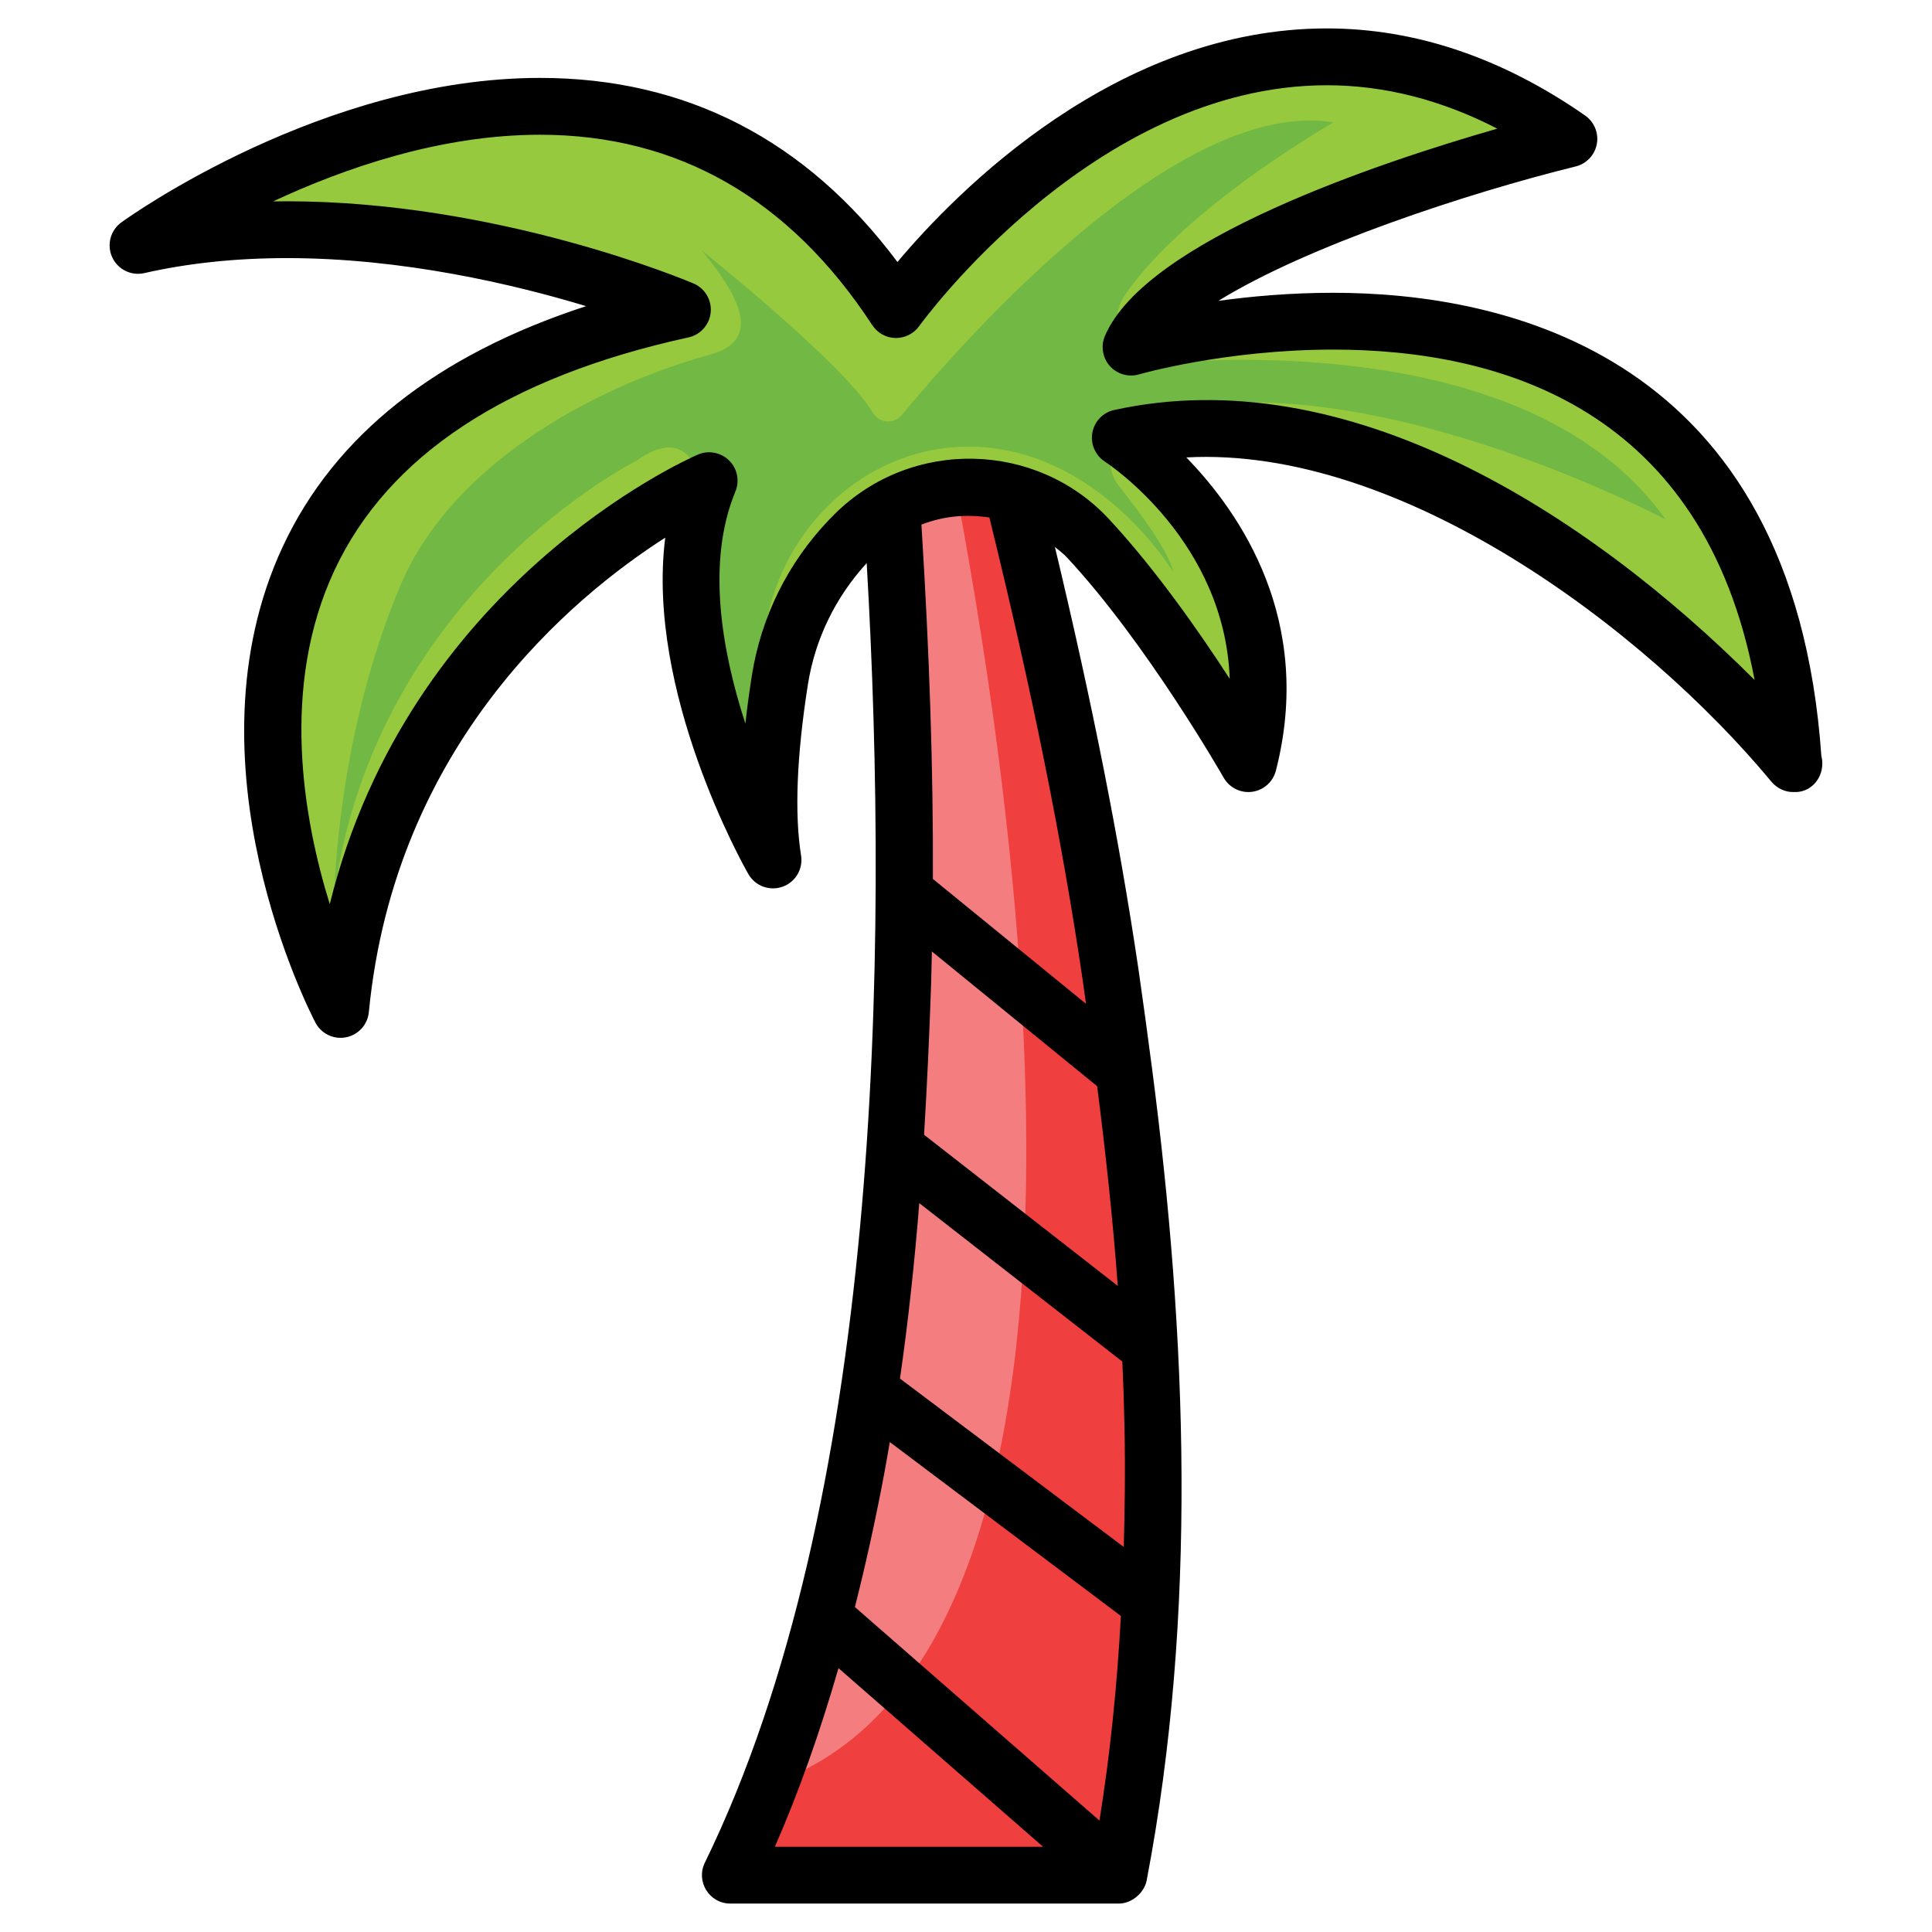 <?xml version="1.0" encoding="UTF-8"?> <svg xmlns="http://www.w3.org/2000/svg" viewBox="0 0 68 68" id="palm-tree"><path fill="#96C93D" d="M39.43,15.407c0,0,6.39,4.14,4.51,11.471c0,0-2.725-4.795-5.651-7.937 c-2.185-2.346-5.923-2.395-8.204-0.143c-0.063,0.062-0.125,0.125-0.186,0.189 c-1.27,1.33-2.15,3.05-2.45,4.95c-0.34,2.17-0.53,4.5-0.24,6.33 c0,0-4.51-7.9-2.25-13.351c0,0-11.661,5.07-12.971,18.611c0,0-10.341-19.741,12.031-24.631 c0,0-10.14-4.31-19.161-2.26c0.65-0.47,17.281-12.111,26.681,2.26 c0,0,10.711-15.041,23.681-6.01c0,0-13.721,3.38-15.411,7.33c0,0,21.991-6.39,23.311,14.661 C63.121,26.878,51.461,12.777,39.43,15.407z"></path><path fill="#72B844" d="M40.089,14.742c7.317-2.423,18.538,3.545,18.538,3.545 c-4.105-5.78-13.407-5.832-17.678-5.517c-1.281,0.094-2.078-1.329-1.353-2.389 c2.121-3.099,7.335-6.072,7.335-6.072c-5.439-0.9-12.946,7.586-15.186,10.293 c-0.284,0.343-0.81,0.294-1.035-0.091c-0.983-1.684-6.018-5.701-6.018-5.701 c1.786,2.137,1.803,3.255,0.297,3.672c-4.3,1.192-9.114,3.964-10.869,8.066 c-2.256,5.271-2.348,10.859-2.348,10.859c1.498-10.626,10.626-15.19,10.626-15.19 c3.768-2.666,2.174,6.774,3.829,9.974c0.077-1.084,0.548-3.378,0.792-4.502 c0.734-3.393,3.666-6.003,7.138-5.968c4.518,0.046,7.141,4.418,7.141,4.418 c-0.157-0.706-1.09-1.994-1.898-3.01C38.748,16.313,39.096,15.071,40.089,14.742z"></path><path fill="#F37D7F" d="M40.589,52.559c-0.04,4.39-0.34,8.88-1.21,13.441H25.708 c2.06-4.22,3.46-9.16,4.42-14.261c1.07-5.5,1.44-11.261,1.64-17.031 c0.18-5.59-0.01-11.231-0.38-16.871c1.31-0.71,2.84-0.87,4.25-0.49 c1.38,5.56,2.6,11.201,3.45,16.951C39.949,40.269,40.659,46.319,40.589,52.559z"></path><path fill="#EF3F3E" d="M40.589,52.559c-0.04,4.39-0.34,8.88-1.21,13.441H25.708 c0.5-1.02,0.96-2.09,1.38-3.19c13.961-4.76,7.941-38.163,6.551-45.644 c0.46,0.01,1.56,0.062,2,0.182c1.38,5.56,2.6,11.201,3.45,16.951 C39.949,40.269,40.659,46.319,40.589,52.559z"></path><path d="M64.106,26.614c-0.984-14.184-11.174-16.309-17.181-16.309c-1.504,0-2.887,0.125-4.041,0.284 c3.122-1.935,8.784-3.796,12.575-4.731c0.381-0.094,0.672-0.402,0.744-0.789 c0.071-0.386-0.09-0.778-0.412-1.003c-2.922-2.035-5.98-3.066-9.09-3.066 c-7.408,0-13.037,5.75-15.114,8.221c-3.216-4.301-7.443-6.479-12.581-6.479 c-7.612,0-14.446,4.876-14.734,5.084c-0.385,0.278-0.521,0.79-0.325,1.223 c0.196,0.433,0.669,0.669,1.133,0.563c1.542-0.351,3.231-0.528,5.021-0.528 c4.077,0,7.974,0.919,10.528,1.691c-5.268,1.717-8.853,4.554-10.674,8.458 c-3.555,7.619,0.953,16.39,1.147,16.759c0.175,0.334,0.519,0.536,0.885,0.536 c0.064,0,0.128-0.006,0.192-0.019c0.434-0.085,0.761-0.445,0.803-0.885 c0.914-9.441,7.183-14.622,10.432-16.7c-0.686,5.427,2.756,11.544,2.925,11.839 c0.24,0.42,0.746,0.608,1.2,0.448c0.456-0.16,0.732-0.623,0.656-1.1 c-0.235-1.479-0.154-3.505,0.24-6.018c0.254-1.607,0.974-3.076,2.07-4.274 c0.808,14,0.46,33.126-5.697,45.742c-0.323,0.66,0.156,1.438,0.898,1.438h13.671 c0.48,0,0.904-0.404,0.982-0.812c1.79-9.382,1.418-19.131,0.191-28.57 c-0.001-0.007-0.002-0.013-0.003-0.02c-0.151-1.164-0.309-2.316-0.471-3.446 c-0.679-4.591-1.625-9.376-2.947-14.902c0.144,0.121,0.295,0.232,0.426,0.373 c2.81,3.016,5.487,7.702,5.514,7.749c0.202,0.354,0.598,0.552,1.002,0.497 c0.404-0.054,0.734-0.348,0.836-0.743c1.352-5.272-1.241-9.062-3.153-11.026 c7.562-0.407,16.143,6.045,20.595,11.415c0.195,0.235,0.498,0.372,0.773,0.362 c0.581,0.037,1.018-0.442,1.017-1C64.141,26.786,64.129,26.698,64.106,26.614z M38.616,38.231 c0.293,2.287,0.549,4.634,0.726,7.029l-6.818-5.32c0.109-1.797,0.187-3.547,0.244-5.2 c0.013-0.412,0.022-0.833,0.031-1.252L38.616,38.231z M30.09,56.563 c0.373-1.479,0.716-3.019,1.02-4.633c0.076-0.39,0.139-0.783,0.208-1.175l8.134,6.122 c-0.14,2.557-0.388,4.924-0.755,7.201L30.09,56.563z M31.676,48.521 c0.299-2.071,0.519-4.143,0.679-6.175l7.148,5.577c0.07,1.527,0.103,3.07,0.086,4.626 c-0.006,0.647-0.019,1.278-0.036,1.9L31.676,48.521z M29.512,58.713l7.201,6.287h-9.44 C28.106,63.1,28.852,60.997,29.512,58.713z M38.099,34.441c0.042,0.294,0.083,0.594,0.125,0.89 l-5.389-4.395c0.015-3.812-0.119-7.93-0.404-12.473c0.824-0.313,1.593-0.365,2.392-0.25 C36.325,24.329,37.369,29.502,38.099,34.441z M39.217,14.43c-0.394,0.086-0.696,0.4-0.769,0.796 c-0.073,0.396,0.1,0.798,0.437,1.019c0.201,0.131,4.225,2.831,4.397,7.647 c-1.085-1.675-2.633-3.885-4.26-5.633c-2.531-2.718-6.917-2.86-9.64-0.171l-0.205,0.209 c-1.449,1.517-2.388,3.414-2.715,5.486c-0.092,0.584-0.167,1.146-0.227,1.686 c-0.818-2.511-1.389-5.667-0.352-8.168c0.156-0.376,0.068-0.81-0.223-1.096 c-0.291-0.286-0.727-0.365-1.1-0.204c-0.453,0.197-10.169,4.549-12.954,15.822 c-0.936-3.022-1.746-7.664,0.167-11.753c1.891-4.044,6.083-6.801,12.459-8.195 c0.425-0.093,0.742-0.45,0.782-0.884s-0.204-0.843-0.604-1.014 c-0.278-0.118-6.891-2.893-14.309-2.893c-0.164,0-0.327,0.001-0.489,0.004 c2.513-1.174,5.897-2.346,9.394-2.346c4.852,0,8.787,2.255,11.696,6.702 c0.181,0.276,0.487,0.446,0.817,0.453c0.321,0.004,0.643-0.151,0.834-0.42 c0.061-0.085,6.132-8.477,14.348-8.477c2.021,0,4.032,0.513,6,1.528 c-4.16,1.192-12.371,3.929-13.811,7.295c-0.152,0.355-0.085,0.767,0.171,1.057 s0.66,0.404,1.027,0.297c0.03-0.009,3.046-0.873,6.836-0.873c5.935,0,13.041,2.107,14.832,11.629 C55.821,17.999,47.389,12.643,39.217,14.43z"></path></svg> 